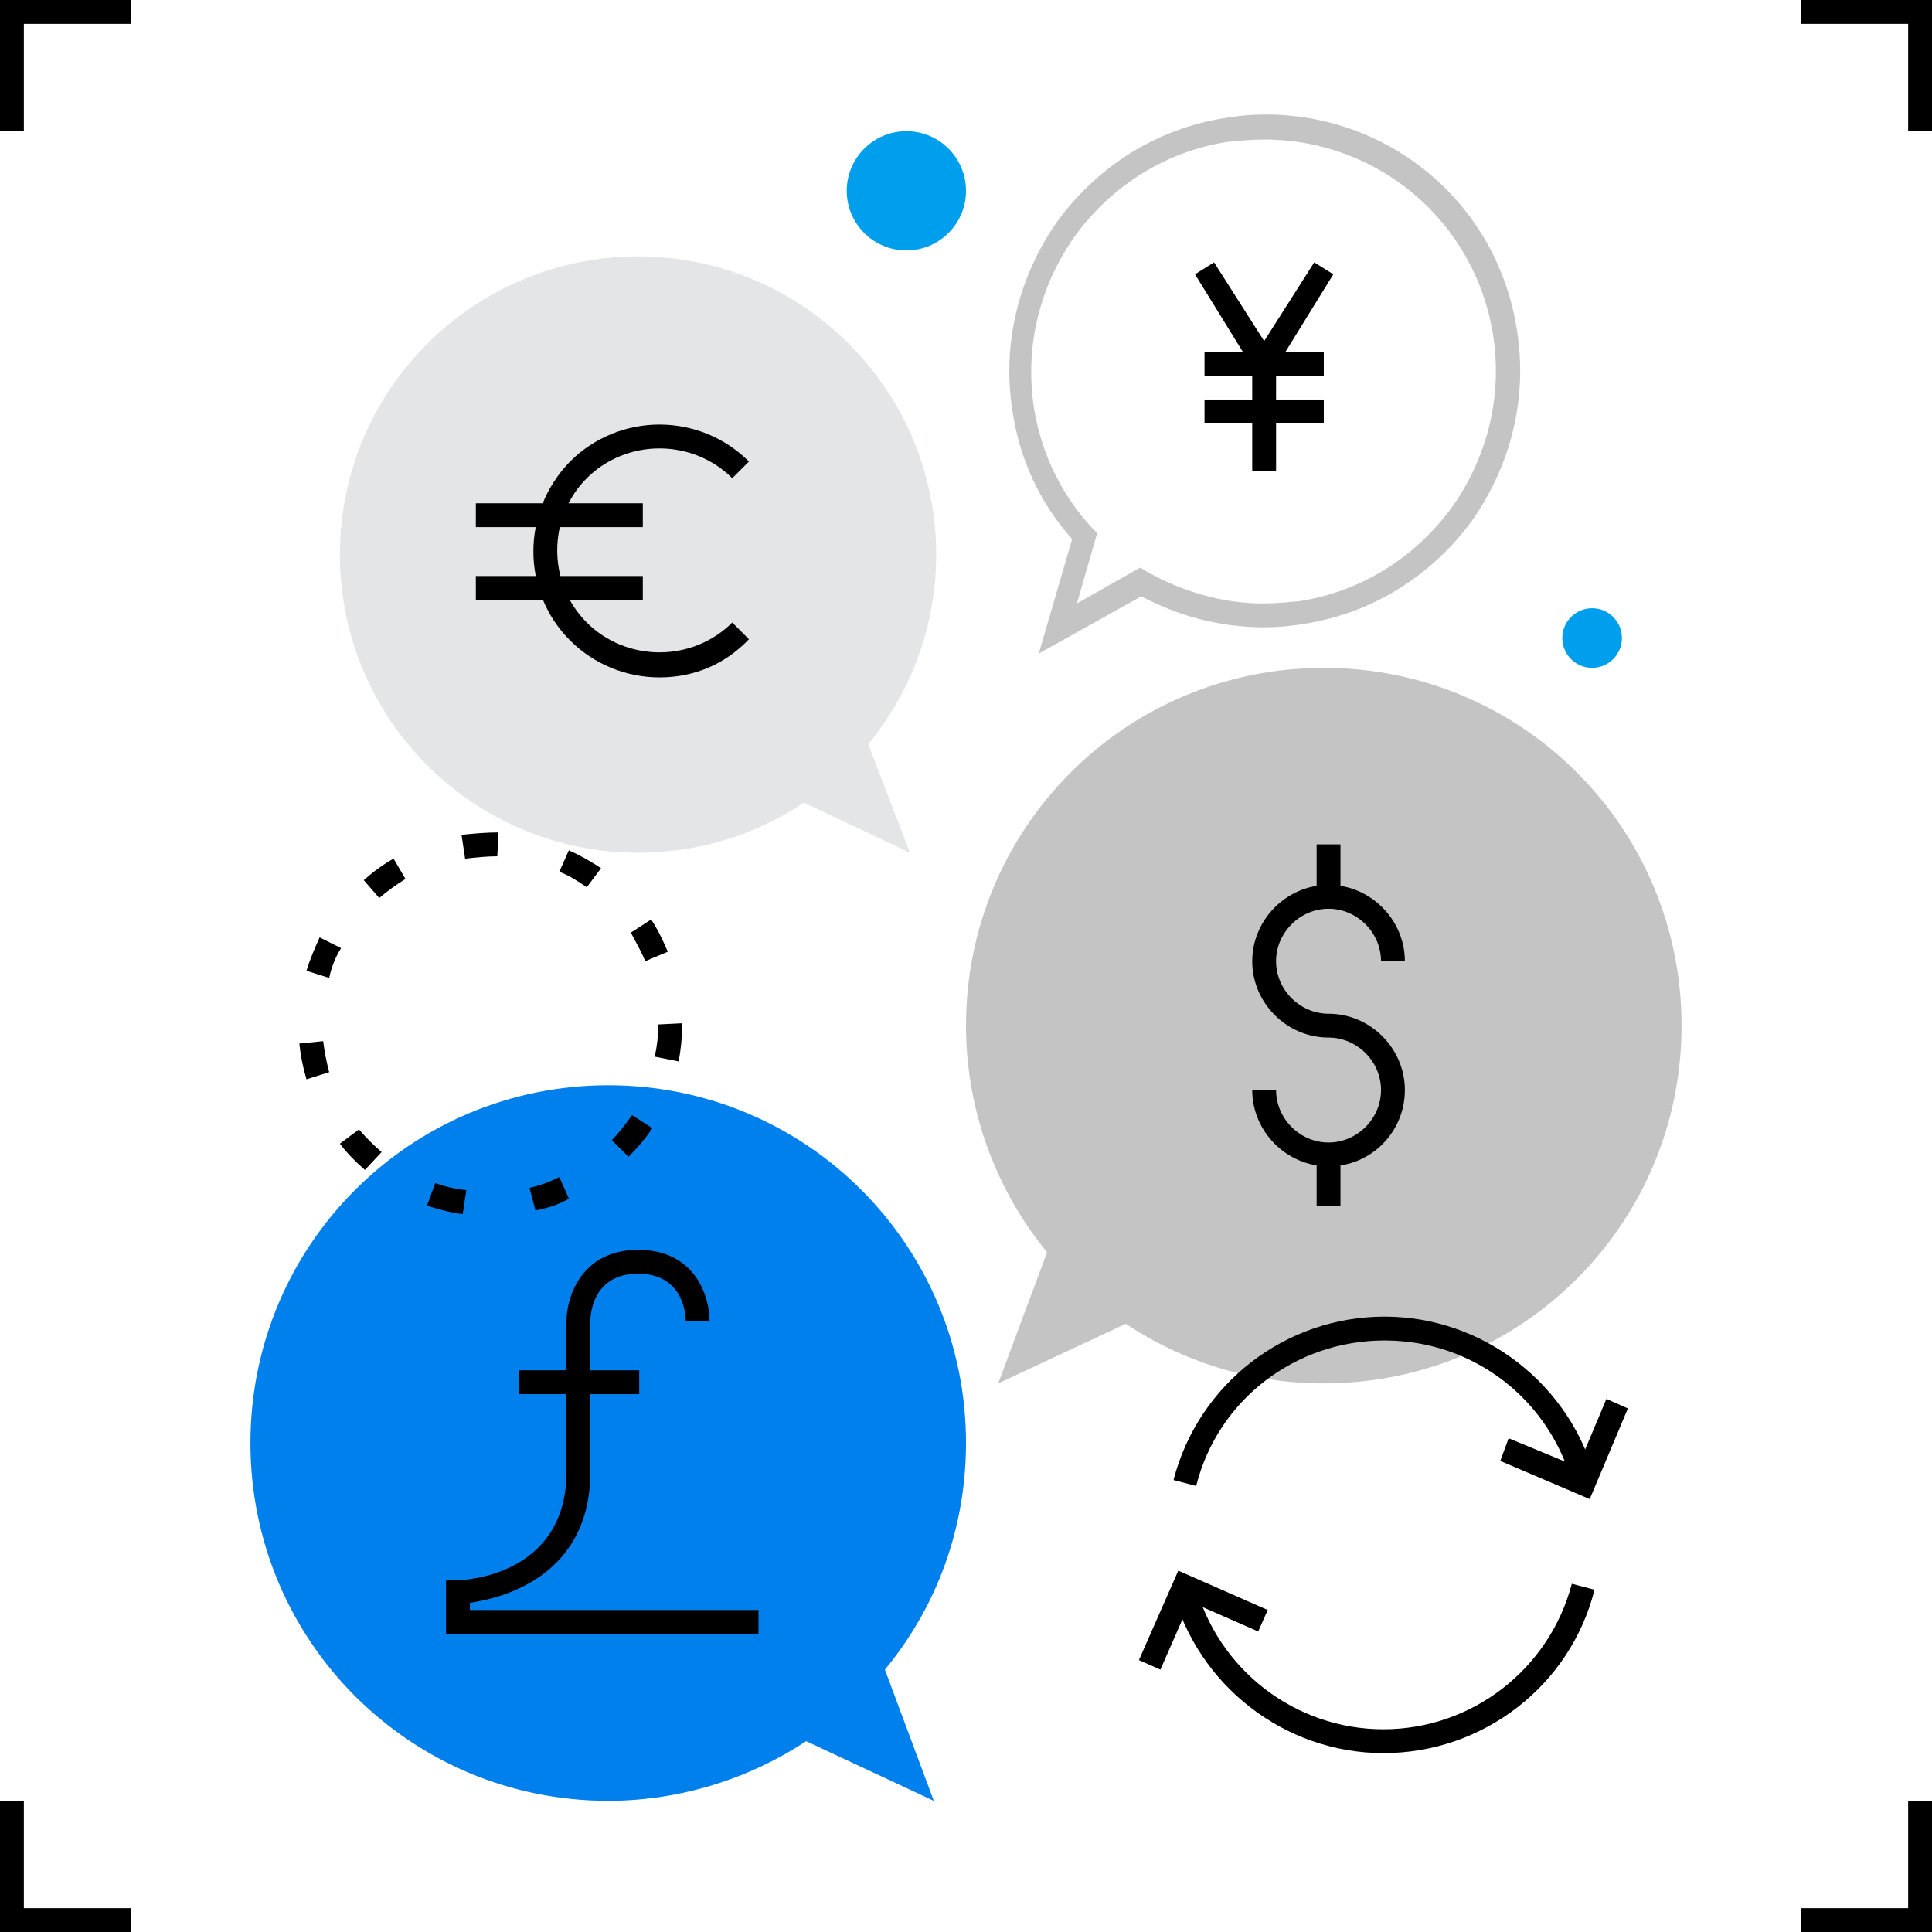 <?xml version="1.0" encoding="utf-8"?>
<!-- Generator: Adobe Illustrator 23.0.0, SVG Export Plug-In . SVG Version: 6.00 Build 0)  -->
<svg version="1.1" xmlns="http://www.w3.org/2000/svg" xmlns:xlink="http://www.w3.org/1999/xlink" x="0px" y="0px"
	 viewBox="0 0 162 162" style="enable-background:new 0 0 162 162;" xml:space="preserve">
<style type="text/css">
	.st0{fill:#0080EC;}
	.st1{fill:#C4C4C4;}
	.st2{fill:#E4E5E7;}
	.st3{fill:#009FEE;}
</style>
<g id="titles">
</g>
<g id="art">
	<g>
		<g>
			<g>
				<polygon points="2,11 0,11 0,0 11,0 11,2 2,2 				"/>
			</g>
			<g>
				<polygon points="11,162 0,162 0,151 2,151 2,160 11,160 				"/>
			</g>
			<g>
				<polygon points="162,162 151,162 151,160 160,160 160,151 162,151 				"/>
			</g>
			<g>
				<polygon points="162,11 160,11 160,2 151,2 151,0 162,0 				"/>
			</g>
		</g>
		<g>
			<g>
				<path class="st0" d="M74.2,140c4.3-5.2,6.8-11.8,6.8-19c0-16.6-13.4-30-30-30c-16.6,0-30,13.4-30,30s13.4,30,30,30
					c6.1,0,11.9-1.9,16.6-5l10.7,5L74.2,140z"/>
			</g>
			<g>
				<g>
					<path d="M63.6,137H37.4v-4.5l1,0c0.4,0,9.1-0.3,9.1-9.1v-12.6c0-2.1,1.3-6,6-6c4.8,0,6,3.9,6,6h-2c0-0.4-0.1-4-4-4
						c-3.9,0-4,3.6-4,4v12.6c0,8.8-7.4,10.6-10.1,11v0.6h24.2V137z"/>
				</g>
				<g>
					<rect x="43.5" y="114.9" width="10.1" height="2"/>
				</g>
			</g>
		</g>
		<g>
			<path class="st1" d="M111,56c-16.6,0-30,13.4-30,30c0,7.2,2.6,13.9,6.8,19l-4.1,11l10.7-5c4.8,3.2,10.5,5,16.6,5
				c16.6,0,30-13.4,30-30S127.6,56,111,56z"/>
		</g>
		<g>
			<path class="st2" d="M78.5,46.5c0-13.8-11.2-25-25-25c-13.8,0-25,11.2-25,25c0,13.8,11.2,25,25,25c5.1,0,9.9-1.5,13.9-4.2
				l8.9,4.2l-3.5-9.1C76.4,58,78.5,52.5,78.5,46.5z"/>
		</g>
		<g>
			<g>
				<path d="M111.4,97.8c-3.5,0-6.4-2.9-6.4-6.4h2c0,2.4,2,4.4,4.4,4.4c2.4,0,4.4-2,4.4-4.4c0-2.4-2-4.4-4.4-4.4
					c-3.5,0-6.4-2.9-6.4-6.4s2.9-6.4,6.4-6.4c3.5,0,6.4,2.9,6.4,6.4h-2c0-2.4-2-4.4-4.4-4.4c-2.4,0-4.4,2-4.4,4.4
					c0,2.4,2,4.4,4.4,4.4c3.5,0,6.4,2.9,6.4,6.4S115,97.8,111.4,97.8z"/>
			</g>
			<g>
				<rect x="110.4" y="70.8" width="2" height="4.3"/>
			</g>
			<g>
				<rect x="110.4" y="96.8" width="2" height="4.3"/>
			</g>
		</g>
		<g>
			<path d="M55.3,56.8c-2.8,0-5.5-1.1-7.5-3.1c-4.1-4.1-4.1-10.8,0-15c2-2,4.7-3.1,7.5-3.1h0c2.8,0,5.5,1.1,7.5,3.1l-1.4,1.4
				c-1.6-1.6-3.8-2.5-6.1-2.5h0c-2.3,0-4.5,0.9-6.1,2.5c-3.3,3.3-3.3,8.8,0,12.1c1.6,1.6,3.8,2.5,6.1,2.5c0,0,0,0,0,0
				c2.3,0,4.5-0.9,6.1-2.5l1.4,1.4C60.8,55.7,58.2,56.8,55.3,56.8L55.3,56.8z"/>
		</g>
		<g>
			<rect x="39.9" y="42.2" width="14" height="2"/>
		</g>
		<g>
			<rect x="39.9" y="48.3" width="14" height="2"/>
		</g>
		<g>
			<path class="st1" d="M87.1,54.8l2.8-9.6c-2.7-3-4.4-6.7-5-10.7c-0.9-5.7,0.5-11.3,3.8-16c3.4-4.6,8.3-7.7,14-8.6
				c1.1-0.2,2.3-0.3,3.4-0.3c10.6,0,19.5,7.6,21.1,18.1c0.9,5.7-0.5,11.3-3.8,16c-3.4,4.6-8.3,7.7-14,8.6c-1.1,0.2-2.3,0.3-3.4,0.3
				h0c-3.6,0-7.1-0.9-10.3-2.6L87.1,54.8z M106,11.7c-1,0-2.1,0.1-3.1,0.2c-5.1,0.8-9.6,3.6-12.7,7.8c-3,4.2-4.3,9.3-3.5,14.5
				c0.6,3.8,2.3,7.3,4.9,10.1l0.4,0.4l-1.7,5.9l5.3-3l0.5,0.3c3,1.7,6.4,2.7,9.8,2.7h0c1,0,2.1-0.1,3.1-0.2
				c5.1-0.8,9.6-3.6,12.7-7.8c3-4.2,4.3-9.3,3.5-14.5C123.7,18.6,115.6,11.7,106,11.7z"/>
		</g>
		<g>
			<g>
				<polygon points="106,32.4 100.2,23 101.8,22 106,28.6 110.2,22 111.8,23 				"/>
			</g>
			<g>
				<rect x="105" y="30.5" width="2" height="9"/>
			</g>
			<g>
				<rect x="101" y="29.5" width="10" height="2"/>
			</g>
			<g>
				<rect x="101" y="33.5" width="10" height="2"/>
			</g>
		</g>
		<g>
			<g>
				<polygon points="97.3,140 95.5,139.2 98.8,131.7 106.3,135 105.5,136.8 99.8,134.3 				"/>
			</g>
			<g>
				<polygon points="133.3,125.7 125.8,122.5 126.5,120.6 132.3,123 134.7,117.3 136.5,118.1 				"/>
			</g>
			<g>
				<path d="M100.3,124.6l-1.9-0.5c2.1-8.1,9.4-13.7,17.7-13.7c8.3,0,15.6,5.7,17.7,13.7l-1.9,0.5c-1.9-7.2-8.3-12.2-15.8-12.2
					C108.6,112.4,102.1,117.4,100.3,124.6z"/>
			</g>
			<g>
				<path d="M116,147c-8.3,0-15.6-5.7-17.7-13.7l1.9-0.5c1.9,7.2,8.4,12.2,15.8,12.2c7.4,0,13.9-5,15.8-12.2l1.9,0.5
					C131.7,141.3,124.4,147,116,147z"/>
			</g>
		</g>
		<g>
			<path d="M38.8,101.8c-1-0.1-2-0.4-3-0.7l0.7-1.9c0.8,0.3,1.7,0.5,2.6,0.6L38.8,101.8z M44.9,101.5l-0.5-1.9
				c0.9-0.2,1.7-0.5,2.5-0.9l0.8,1.8C46.9,101,45.9,101.3,44.9,101.5z M30.6,98.1c-0.8-0.7-1.5-1.4-2.1-2.2l1.6-1.2
				c0.6,0.7,1.2,1.3,1.9,1.9L30.6,98.1z M52.7,97l-1.4-1.4c0.6-0.6,1.2-1.4,1.7-2.1l1.7,1.1C54.1,95.5,53.4,96.3,52.7,97z
				 M25.7,90.5c-0.3-1-0.5-2-0.6-3l2-0.2c0.1,0.9,0.3,1.8,0.5,2.6L25.7,90.5z M56.9,89l-2-0.4c0.2-0.9,0.3-1.8,0.3-2.7l2-0.1v0.1
				C57.2,86.9,57.1,88,56.9,89z M27.6,82l-1.9-0.6c0.3-1,0.7-1.9,1.1-2.8l1.8,0.9C28.1,80.3,27.8,81.1,27.6,82z M54.1,80.6
				c-0.3-0.8-0.8-1.6-1.2-2.4l1.7-1.1c0.6,0.9,1,1.8,1.4,2.7L54.1,80.6z M31.8,75.3l-1.3-1.5c0.8-0.7,1.6-1.3,2.5-1.8l1,1.7
				C33.2,74.2,32.5,74.7,31.8,75.3z M49.2,74.4c-0.7-0.5-1.5-1-2.3-1.3l0.8-1.8c0.9,0.4,1.8,0.9,2.7,1.5L49.2,74.4z M39,72l-0.3-2
				c1-0.1,2-0.2,3.1-0.2l-0.1,2C40.8,71.8,39.9,71.9,39,72z"/>
		</g>
		<g>
			<circle class="st3" cx="133.5" cy="53.5" r="2.5"/>
		</g>
		<g>
			<circle class="st3" cx="76" cy="16" r="5"/>
		</g>
	</g>
</g>
</svg>
